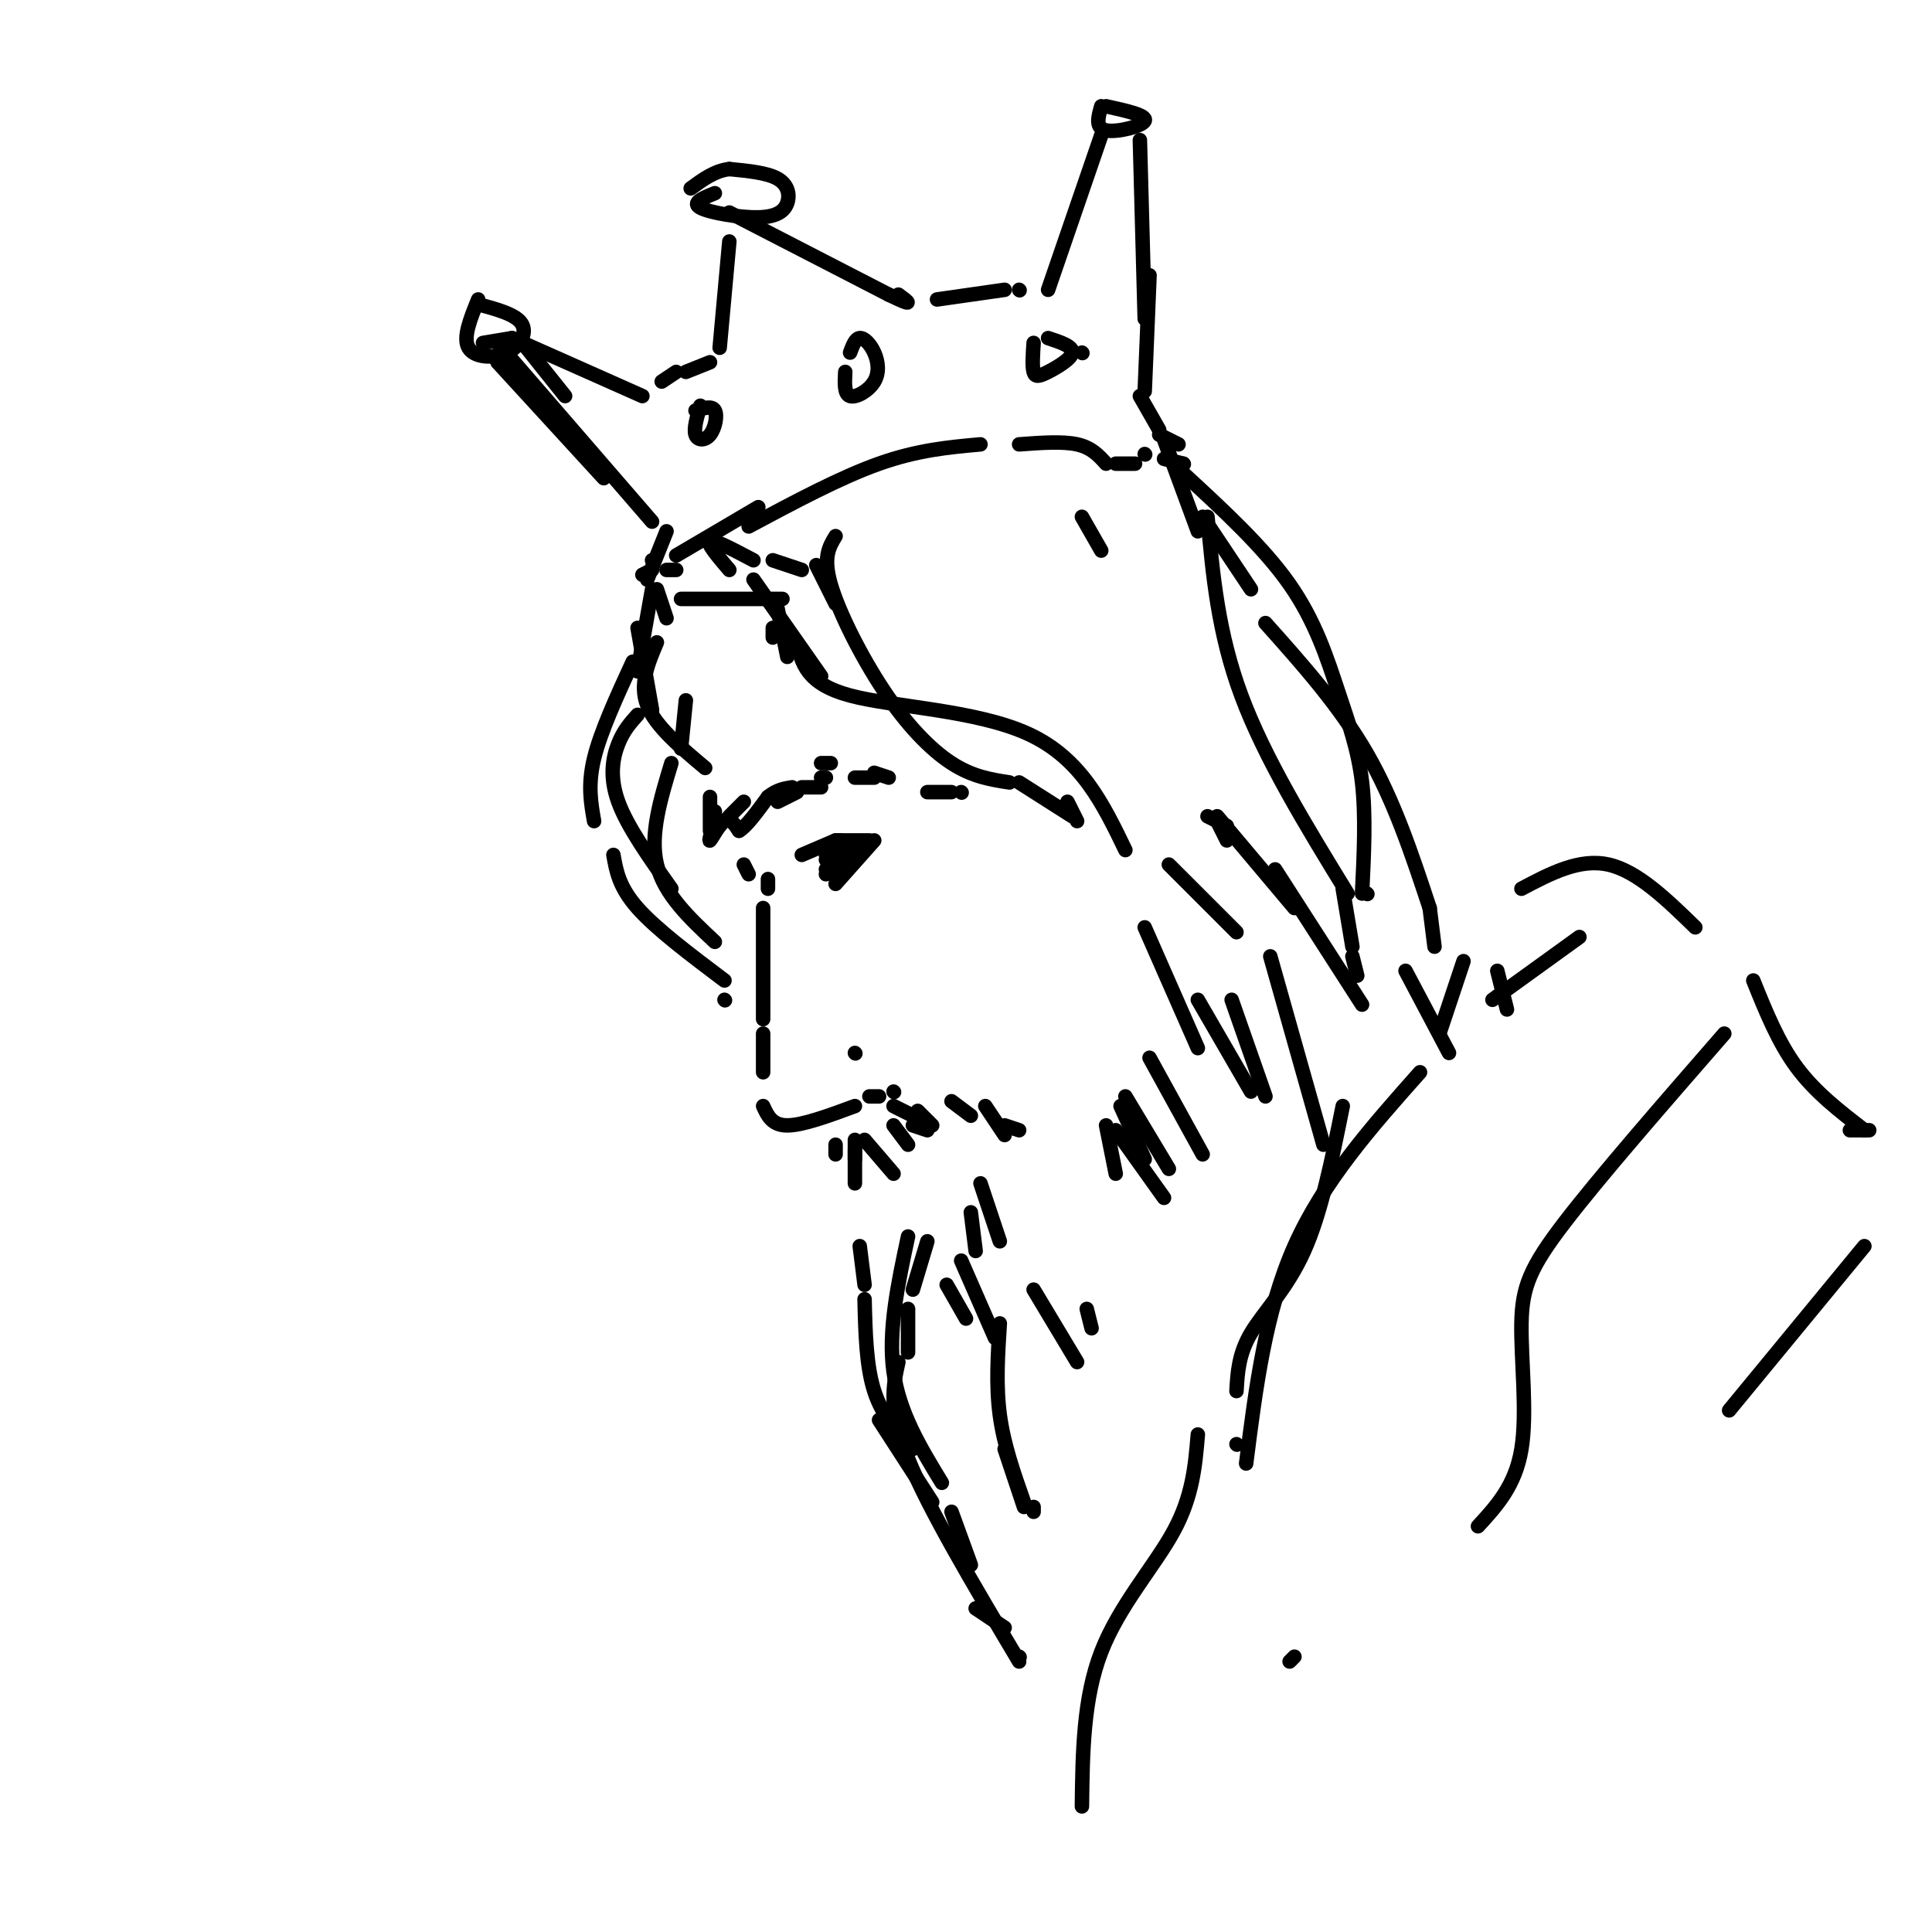 <svg viewBox='0 0 400 400' version='1.1' xmlns='http://www.w3.org/2000/svg' xmlns:xlink='http://www.w3.org/1999/xlink'><g fill='none' stroke='rgb(0,0,0)' stroke-width='3' stroke-linecap='round' stroke-linejoin='round'><path d='M109,72c0.000,0.000 8.000,10.000 8,10'/><path d='M103,71c0.000,0.000 32.000,37.000 32,37'/><path d='M125,99c0.000,0.000 -22.000,-24.000 -22,-24'/><path d='M100,71c0.000,0.000 6.000,-1.000 6,-1'/><path d='M106,70c0.000,0.000 27.000,12.000 27,12'/><path d='M137,79c0.000,0.000 3.000,-2.000 3,-2'/><path d='M142,77c0.000,0.000 5.000,-2.000 5,-2'/><path d='M149,72c0.000,0.000 2.000,-22.000 2,-22'/><path d='M151,44c0.000,0.000 33.000,17.000 33,17'/><path d='M184,61c5.833,2.833 3.917,1.417 2,0'/><path d='M148,40c-2.445,0.987 -4.890,1.974 -3,3c1.890,1.026 8.115,2.089 12,2c3.885,-0.089 5.431,-1.332 6,-3c0.569,-1.668 0.163,-3.762 -2,-5c-2.163,-1.238 -6.081,-1.619 -10,-2'/><path d='M151,35c-3.000,0.333 -5.500,2.167 -8,4'/><path d='M99,62c-1.607,3.958 -3.214,7.917 -2,10c1.214,2.083 5.250,2.292 8,1c2.750,-1.292 4.214,-4.083 3,-6c-1.214,-1.917 -5.107,-2.958 -9,-4'/><path d='M194,62c0.000,0.000 14.000,-2.000 14,-2'/><path d='M211,60c0.000,0.000 0.100,0.100 0.1,0.1'/><path d='M217,60c0.000,0.000 11.000,-32.000 11,-32'/><path d='M228,22c-0.644,2.267 -1.289,4.533 1,5c2.289,0.467 7.511,-0.867 8,-2c0.489,-1.133 -3.756,-2.067 -8,-3'/><path d='M236,29c0.000,0.000 1.000,37.000 1,37'/><path d='M238,57c0.000,0.000 -1.000,24.000 -1,24'/><path d='M140,115c0.000,0.000 17.000,-10.000 17,-10'/><path d='M155,109c9.500,-5.083 19.000,-10.167 27,-13c8.000,-2.833 14.500,-3.417 21,-4'/><path d='M211,92c4.500,-0.333 9.000,-0.667 12,0c3.000,0.667 4.500,2.333 6,4'/><path d='M231,96c0.000,0.000 4.000,0.000 4,0'/><path d='M236,82c0.000,0.000 4.000,7.000 4,7'/><path d='M240,90c0.000,0.000 4.000,2.000 4,2'/><path d='M237,94c0.000,0.000 0.100,0.100 0.1,0.1'/><path d='M241,95c0.000,0.000 4.000,1.000 4,1'/><path d='M245,96c0.000,0.000 0.100,0.100 0.1,0.1'/><path d='M138,110c0.000,0.000 -4.000,10.000 -4,10'/><path d='M133,119c0.000,0.000 2.000,-1.000 2,-1'/><path d='M135,116c0.000,0.000 0.100,0.100 0.1,0.1'/><path d='M138,118c0.000,0.000 2.000,0.000 2,0'/><path d='M147,165c0.000,0.000 0.000,7.000 0,7'/><path d='M148,169c0.000,0.000 1.000,1.000 1,1'/><path d='M151,169c0.000,0.000 3.000,-3.000 3,-3'/><path d='M161,166c0.000,0.000 4.000,-2.000 4,-2'/><path d='M166,163c0.000,0.000 4.000,0.000 4,0'/><path d='M170,161c0.000,0.000 1.000,0.000 1,0'/><path d='M170,158c0.000,0.000 2.000,0.000 2,0'/><path d='M181,160c0.000,0.000 3.000,1.000 3,1'/><path d='M177,161c0.000,0.000 4.000,0.000 4,0'/><path d='M154,179c0.000,0.000 1.000,2.000 1,2'/><path d='M159,182c0.000,0.000 0.000,2.000 0,2'/><path d='M158,188c0.000,0.000 0.000,23.000 0,23'/><path d='M158,214c0.000,0.000 0.000,8.000 0,8'/><path d='M158,229c0.917,2.000 1.833,4.000 5,4c3.167,0.000 8.583,-2.000 14,-4'/><path d='M180,227c0.000,0.000 2.000,0.000 2,0'/><path d='M177,236c0.000,0.000 0.000,4.000 0,4'/><path d='M177,238c0.000,0.000 0.000,7.000 0,7'/><path d='M179,236c0.000,0.000 6.000,7.000 6,7'/><path d='M185,233c0.000,0.000 3.000,4.000 3,4'/><path d='M189,233c0.000,0.000 3.000,1.000 3,1'/><path d='M190,230c0.000,0.000 3.000,3.000 3,3'/><path d='M197,228c0.000,0.000 4.000,3.000 4,3'/><path d='M204,229c0.000,0.000 4.000,6.000 4,6'/><path d='M208,233c0.000,0.000 3.000,1.000 3,1'/><path d='M203,245c0.000,0.000 4.000,12.000 4,12'/><path d='M201,251c0.000,0.000 1.000,8.000 1,8'/><path d='M199,261c0.000,0.000 7.000,16.000 7,16'/><path d='M196,266c0.000,0.000 4.000,7.000 4,7'/><path d='M229,233c0.000,0.000 2.000,10.000 2,10'/><path d='M232,229c0.000,0.000 5.000,11.000 5,11'/><path d='M237,192c0.000,0.000 11.000,25.000 11,25'/><path d='M242,179c0.000,0.000 14.000,14.000 14,14'/><path d='M250,169c0.000,0.000 4.000,2.000 4,2'/><path d='M252,170c0.000,0.000 2.000,4.000 2,4'/><path d='M252,169c0.000,0.000 16.000,19.000 16,19'/><path d='M264,180c0.000,0.000 18.000,28.000 18,28'/><path d='M278,229c-2.222,11.044 -4.444,22.089 -8,30c-3.556,7.911 -8.444,12.689 -11,17c-2.556,4.311 -2.778,8.156 -3,12'/><path d='M256,299c0.000,0.000 0.100,0.100 0.1,0.1'/><path d='M188,271c0.000,0.000 0.000,9.000 0,9'/><path d='M179,269c0.167,6.917 0.333,13.833 2,19c1.667,5.167 4.833,8.583 8,12'/><path d='M182,294c0.000,0.000 11.000,17.000 11,17'/><path d='M197,313c0.000,0.000 4.000,11.000 4,11'/><path d='M208,300c0.000,0.000 4.000,12.000 4,12'/><path d='M214,312c0.000,0.000 0.000,1.000 0,1'/><path d='M327,194c0.000,0.000 -18.000,13.000 -18,13'/><path d='M294,222c-10.000,11.250 -20.000,22.500 -26,36c-6.000,13.500 -8.000,29.250 -10,45'/><path d='M298,214c0.000,0.000 5.000,-15.000 5,-15'/><path d='M315,184c6.000,-3.167 12.000,-6.333 18,-5c6.000,1.333 12.000,7.167 18,13'/><path d='M363,203c2.583,6.417 5.167,12.833 9,18c3.833,5.167 8.917,9.083 14,13'/><path d='M387,234c0.000,0.000 -4.000,0.000 -4,0'/><path d='M248,297c-0.533,6.378 -1.067,12.756 -5,20c-3.933,7.244 -11.267,15.356 -15,25c-3.733,9.644 -3.867,20.822 -4,32'/><path d='M357,214c-12.875,14.786 -25.750,29.571 -33,39c-7.250,9.429 -8.875,13.500 -9,21c-0.125,7.500 1.250,18.429 0,26c-1.250,7.571 -5.125,11.786 -9,16'/><path d='M386,258c0.000,0.000 -28.000,34.000 -28,34'/><path d='M268,343c0.000,0.000 -1.000,1.000 -1,1'/><path d='M202,333c0.000,0.000 6.000,4.000 6,4'/><path d='M166,177c0.000,0.000 7.000,-3.000 7,-3'/><path d='M173,174c0.000,0.000 7.000,0.000 7,0'/><path d='M181,174c0.000,0.000 -8.000,9.000 -8,9'/><path d='M171,180c0.000,0.000 0.100,0.100 0.1,0.1'/><path d='M171,178c2.267,-0.022 4.533,-0.044 5,-1c0.467,-0.956 -0.867,-2.844 -2,-3c-1.133,-0.156 -2.067,1.422 -3,3'/><path d='M173,177c0.000,0.000 5.000,-1.000 5,-1'/><path d='M192,164c0.000,0.000 5.000,0.000 5,0'/><path d='M199,164c0.000,0.000 0.100,0.100 0.1,0.1'/><path d='M135,122c0.000,0.000 -3.000,17.000 -3,17'/><path d='M132,130c0.000,0.000 3.000,17.000 3,17'/><path d='M169,117c0.000,0.000 4.000,8.000 4,8'/><path d='M173,111c-1.321,2.161 -2.643,4.321 -1,10c1.643,5.679 6.250,14.875 11,22c4.750,7.125 9.643,12.179 14,15c4.357,2.821 8.179,3.411 12,4'/><path d='M211,162c0.000,0.000 11.000,7.000 11,7'/><path d='M221,166c0.000,0.000 2.000,4.000 2,4'/><path d='M160,130c0.000,0.000 0.000,2.000 0,2'/><path d='M161,126c0.000,0.000 2.000,10.000 2,10'/><path d='M156,120c0.000,0.000 14.000,20.000 14,20'/><path d='M165,133c0.978,4.289 1.956,8.578 11,11c9.044,2.422 26.156,2.978 37,8c10.844,5.022 15.422,14.511 20,24'/><path d='M249,107c0.000,0.000 10.000,15.000 10,15'/><path d='M250,107c1.083,12.000 2.167,24.000 7,37c4.833,13.000 13.417,27.000 22,41'/><path d='M262,129c7.667,8.583 15.333,17.167 21,27c5.667,9.833 9.333,20.917 13,32'/><path d='M296,188c0.000,0.000 1.000,8.000 1,8'/><path d='M136,133c-1.833,4.333 -3.667,8.667 -2,13c1.667,4.333 6.833,8.667 12,13'/><path d='M136,122c0.000,0.000 2.000,6.000 2,6'/><path d='M141,124c0.000,0.000 21.000,0.000 21,0'/><path d='M151,118c-2.417,-2.833 -4.833,-5.667 -4,-6c0.833,-0.333 4.917,1.833 9,4'/><path d='M160,116c0.000,0.000 6.000,2.000 6,2'/><path d='M224,107c0.000,0.000 4.000,7.000 4,7'/><path d='M185,229c0.000,0.000 4.000,2.000 4,2'/><path d='M185,226c0.000,0.000 0.100,0.100 0.1,0.1'/><path d='M177,218c0.000,0.000 0.100,0.100 0.1,0.1'/><path d='M174,178c0.000,0.000 -3.000,3.000 -3,3'/><path d='M148,168c0.000,0.000 0.000,2.000 0,2'/><path d='M148,170c-0.689,2.178 -1.378,4.356 -1,4c0.378,-0.356 1.822,-3.244 3,-4c1.178,-0.756 2.089,0.622 3,2'/><path d='M153,172c1.500,-0.833 3.750,-3.917 6,-7'/><path d='M159,165c1.833,-1.500 3.417,-1.750 5,-2'/><path d='M173,237c0.000,0.000 0.000,2.000 0,2'/><path d='M178,258c0.000,0.000 1.000,8.000 1,8'/><path d='M192,257c0.000,0.000 -3.000,10.000 -3,10'/><path d='M188,256c-2.083,9.750 -4.167,19.500 -3,28c1.167,8.500 5.583,15.750 10,23'/><path d='M186,282c-1.083,4.833 -2.167,9.667 2,20c4.167,10.333 13.583,26.167 23,42'/><path d='M211,343c0.000,0.000 0.100,0.100 0.1,0.1'/><path d='M207,274c-0.417,6.417 -0.833,12.833 0,19c0.833,6.167 2.917,12.083 5,18'/><path d='M214,267c0.000,0.000 9.000,15.000 9,15'/><path d='M225,271c0.000,0.000 1.000,4.000 1,4'/><path d='M231,234c0.000,0.000 10.000,14.000 10,14'/><path d='M233,227c0.000,0.000 9.000,15.000 9,15'/><path d='M238,219c0.000,0.000 11.000,20.000 11,20'/><path d='M248,207c0.000,0.000 11.000,19.000 11,19'/><path d='M255,207c0.000,0.000 7.000,20.000 7,20'/><path d='M263,198c0.000,0.000 11.000,39.000 11,39'/><path d='M278,184c0.000,0.000 2.000,12.000 2,12'/><path d='M280,198c0.000,0.000 1.000,4.000 1,4'/><path d='M310,201c0.000,0.000 2.000,8.000 2,8'/><path d='M291,201c0.000,0.000 9.000,17.000 9,17'/><path d='M145,84c-0.708,2.387 -1.417,4.774 -1,6c0.417,1.226 1.958,1.292 3,0c1.042,-1.292 1.583,-3.940 1,-5c-0.583,-1.060 -2.292,-0.530 -4,0'/><path d='M175,77c-0.123,2.300 -0.246,4.600 1,5c1.246,0.400 3.860,-1.099 5,-3c1.140,-1.901 0.807,-4.204 0,-6c-0.807,-1.796 -2.088,-3.085 -3,-3c-0.912,0.085 -1.456,1.542 -2,3'/><path d='M214,71c-0.161,2.435 -0.321,4.869 0,6c0.321,1.131 1.125,0.958 3,0c1.875,-0.958 4.821,-2.702 5,-4c0.179,-1.298 -2.411,-2.149 -5,-3'/><path d='M224,73c0.000,0.000 0.100,0.100 0.1,0.1'/><path d='M241,91c0.000,0.000 7.000,19.000 7,19'/><path d='M245,98c8.315,7.661 16.631,15.321 22,23c5.369,7.679 7.792,15.375 10,22c2.208,6.625 4.202,12.179 5,19c0.798,6.821 0.399,14.911 0,23'/><path d='M283,185c0.000,0.000 0.100,0.100 0.1,0.1'/><path d='M142,145c0.000,0.000 -1.000,10.000 -1,10'/><path d='M131,137c-3.333,7.250 -6.667,14.500 -8,20c-1.333,5.500 -0.667,9.250 0,13'/><path d='M127,177c0.583,3.333 1.167,6.667 5,11c3.833,4.333 10.917,9.667 18,15'/><path d='M150,207c0.000,0.000 0.100,0.100 0.1,0.1'/><path d='M132,148c-1.444,1.600 -2.889,3.200 -4,6c-1.111,2.800 -1.889,6.800 0,12c1.889,5.200 6.444,11.600 11,18'/><path d='M139,158c-2.250,7.417 -4.500,14.833 -3,21c1.500,6.167 6.750,11.083 12,16'/></g>
</svg>